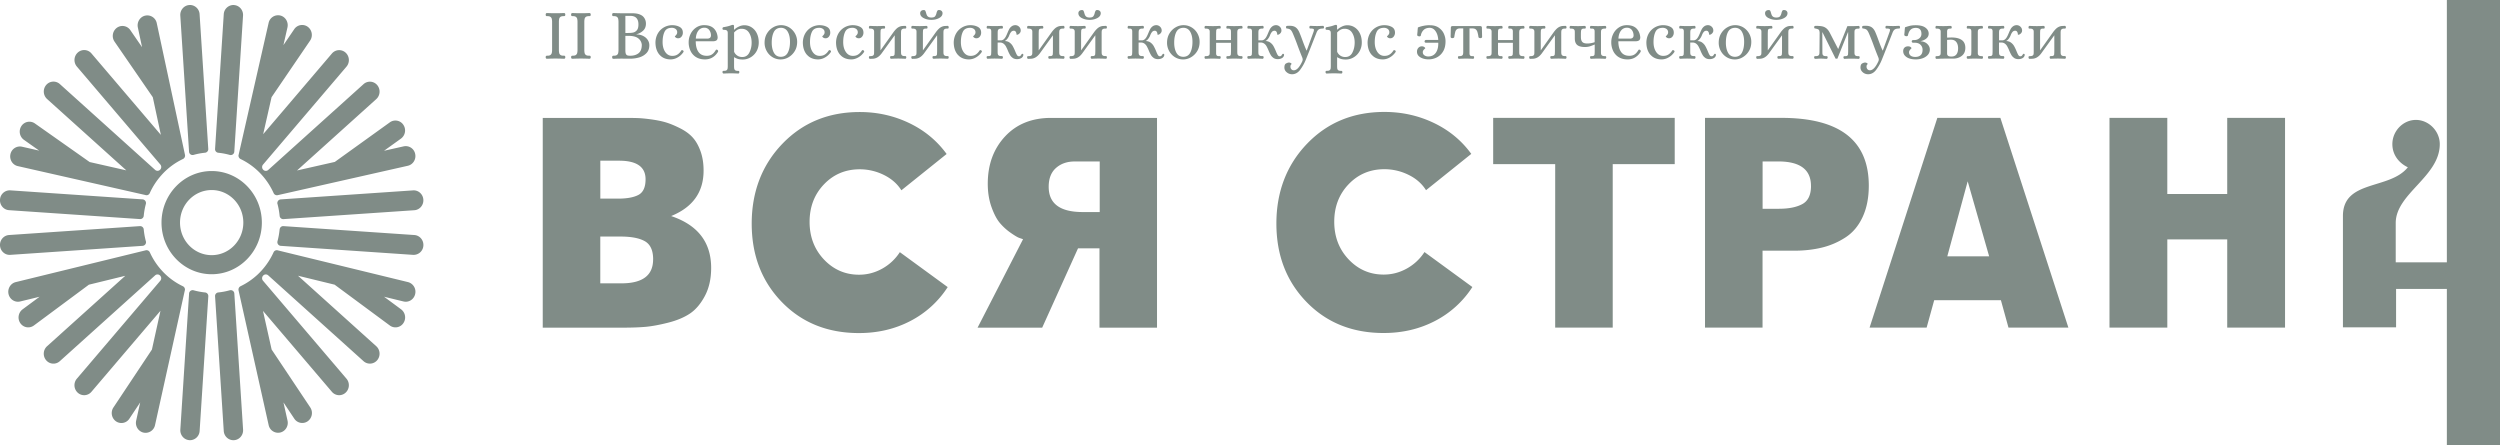 <svg width="292" height="52" fill="none" xmlns="http://www.w3.org/2000/svg"><path d="M63.773 6.811a.222.222 0 01-.037-.128c.005-.082.025-.136.054-.152a.33.33 0 01.153-.025c.157 0 .273-.029.352-.087a.425.425 0 00.148-.214c.021-.083.038-.199.042-.343V2.53a1.637 1.637 0 00-.041-.343.38.38 0 00-.15-.215c-.074-.057-.194-.086-.35-.086h-.05c-.05 0-.087-.009-.112-.03-.025-.02-.041-.07-.046-.148 0-.05.013-.095.038-.132.024-.037.062-.054.111-.054a21.067 21.067 0 001.994 0c.05 0 .087.017.111.054a.226.226 0 01.038.132c-.005.083-.025.136-.054.153a.36.36 0 01-.162.025c-.157 0-.272.029-.351.086a.389.389 0 00-.145.22 1.71 1.71 0 00-.037.338v3.33c.004.141.017.253.037.34a.37.37 0 00.145.218c.074.058.194.087.352.087h.05c.053 0 .094.008.119.029.025.02.041.07.046.148 0 .05-.013.095-.038.128-.024.038-.062.054-.111.054a21.385 21.385 0 00-1.014-.025c-.297 0-.624.009-.98.025-.05 0-.087-.016-.111-.054zm2.969 0a.222.222 0 01-.037-.128c.004-.082.025-.136.054-.152a.33.33 0 01.153-.025c.157 0 .273-.029.351-.087a.425.425 0 00.15-.214c.02-.083.037-.199.04-.343V2.53a1.644 1.644 0 00-.04-.343.38.38 0 00-.15-.215c-.074-.057-.194-.086-.351-.086h-.05c-.05 0-.087-.009-.111-.03-.025-.02-.042-.07-.046-.148a.24.24 0 01.037-.132c.025-.037.062-.054.112-.054a21.06 21.06 0 001.993 0c.05 0 .087.017.112.054a.226.226 0 01.037.132c-.004.083-.024.136-.053.153a.36.36 0 01-.162.025c-.157 0-.273.029-.351.086a.389.389 0 00-.145.22 1.74 1.74 0 00-.037.338v3.33c.004.141.016.253.037.34a.37.37 0 00.145.218c.074.058.194.087.351.087h.05c.054 0 .095.008.12.029.025.02.041.07.045.148a.21.21 0 01-.037.128c-.025.038-.062.054-.112.054a21.386 21.386 0 00-1.013-.025c-.298 0-.624.009-.98.025-.05 0-.087-.016-.112-.054zm4.795 0a.222.222 0 01-.037-.128c.004-.082.02-.136.05-.152a.34.34 0 01.157-.025c.157 0 .273-.029.351-.087a.389.389 0 00.145-.219 1.71 1.71 0 00.037-.338V2.53a1.71 1.71 0 00-.037-.339.37.37 0 00-.145-.219c-.074-.057-.194-.086-.351-.086h-.05c-.054 0-.09-.009-.116-.03-.02-.02-.037-.07-.041-.148 0-.05.012-.095.037-.132.025-.037.062-.054.112-.054.356.017.674.025.963.025h1.15c.298 0 .542.02.728.066.186.046.352.116.496.21.141.096.253.228.335.393.083.165.124.347.124.54 0 .347-.111.624-.33.826a1.74 1.74 0 01-.774.417v.025c.282 0 .542.058.774.173.231.116.41.269.537.463.129.194.19.4.19.623 0 .38-.111.69-.339.925-.227.235-.508.4-.847.5-.34.098-.691.148-1.06.148l-.98-.008c-.293 0-.616.008-.971.024-.05 0-.087-.016-.112-.053l.004-.009zm1.849-2.96c.22 0 .405-.016.567-.049a.784.784 0 00.43-.268c.128-.145.186-.372.186-.681 0-.665-.319-1-.956-1h-.57v1.999h.343zm1.212 2.354c.244-.199.364-.525.364-.979a1.05 1.05 0 00-.414-.747c-.248-.194-.637-.293-1.17-.293h-.335v1.668c0 .19.016.33.053.425a.32.32 0 00.17.186c.078.029.198.045.364.045.401-.004.724-.107.968-.305zm2.434.194c-.314-.364-.475-.85-.475-1.462.012-.38.103-.718.273-1.02a1.92 1.92 0 01.69-.705c.29-.17.608-.26.956-.273.347 0 .649.067.901.203s.38.359.38.673a.72.72 0 01-.152.458.482.482 0 01-.406.198.439.439 0 01-.264-.083c-.075-.057-.112-.103-.112-.144 0-.004.025-.029.075-.074.05-.046.095-.1.136-.166a.412.412 0 00.062-.222.468.468 0 00-.182-.397.727.727 0 00-.447-.136c-.417 0-.703.157-.852.475-.148.318-.223.71-.223 1.189 0 .478.104.854.31 1.16.207.305.48.454.823.454.236 0 .434-.05.6-.157.165-.103.318-.26.455-.475.016-.029.041-.041.083-.041.029 0 .058.008.09.025.03.012.05.028.067.057a.17.17 0 01.025.083.131.131 0 01-.025.066 1.97 1.97 0 01-.67.623 1.624 1.624 0 01-.807.231c-.554 0-.992-.181-1.307-.544l-.004.004zm4.272.276a1.714 1.714 0 01-.65-.73 2.322 2.322 0 01-.218-1.024c0-.33.074-.648.223-.954.149-.305.364-.553.64-.743a1.65 1.65 0 01.956-.285c.484 0 .856.128 1.117.38.26.256.41.599.45 1.028 0 .186-.049.31-.148.376-.1.066-.24.099-.426.099h-1.985c0 .52.103.933.314 1.238.21.306.534.458.976.458.236 0 .434-.05.596-.156.165-.104.318-.277.463-.525.029-.029.054-.041.083-.041.037 0 .07.012.099.033a.167.167 0 01.082.153c0 .033-.004.058-.016.074-.17.28-.38.495-.641.652-.256.153-.55.231-.877.231-.41 0-.757-.09-1.042-.268l.004.004zm1.294-2.163c.278 0 .427-.115.443-.35a1.06 1.06 0 00-.203-.657.691.691 0 00-.579-.268.84.84 0 00-.686.338c-.178.227-.281.537-.302.937h1.332-.004zm1.826 4.025a.193.193 0 01-.037-.116c.004-.074.02-.115.045-.128a.352.352 0 01.145-.02c.136 0 .236-.025.294-.074a.313.313 0 00.111-.186 1.9 1.9 0 00.02-.31V4.058c0-.144 0-.252-.011-.318a.275.275 0 00-.104-.177c-.062-.054-.161-.074-.302-.074a.288.288 0 01-.149-.03c-.033-.02-.05-.065-.05-.14 0-.033.013-.066.034-.095a.132.132 0 01.1-.053c.355-.058.644-.128.872-.22a1.45 1.45 0 01.186-.049h.025c.087 0 .132.054.132.161v.405h.025c.157-.153.343-.277.554-.372a1.49 1.49 0 01.604-.148c.326 0 .62.082.877.252.256.169.463.404.608.71.144.305.219.652.219 1.036s-.087.739-.26 1.044a1.88 1.88 0 01-.696.71c-.29.17-.591.252-.914.252-.223 0-.41-.025-.562-.07a1.925 1.925 0 01-.418-.19h-.033v1.015c0 .137.008.24.02.31a.3.3 0 00.112.186c.058.05.158.074.294.074h.05c.041 0 .074.008.099.025.02.016.037.058.041.124a.21.21 0 01-.033.115c-.02.033-.053.05-.099.05-.314-.017-.6-.025-.856-.025-.257 0-.53.008-.848.025a.116.116 0 01-.095-.05v-.004zm3.102-2.398a2.54 2.54 0 00.264-1.177c0-.437-.099-.813-.293-1.127-.195-.313-.488-.474-.873-.474a.975.975 0 00-.484.111 1.702 1.702 0 00-.397.322v2.25a.966.966 0 00.348.433c.165.12.364.182.6.182.38 0 .661-.174.835-.52zm2.691.532a1.888 1.888 0 01-.674-.722 1.967 1.967 0 01-.24-.954c0-.42.095-.784.285-1.094.19-.31.434-.549.728-.714a1.824 1.824 0 011.878.025 1.984 1.984 0 01.914 1.676c0 .42-.096.784-.29 1.094a2.05 2.05 0 01-.732.714 1.814 1.814 0 01-1.87-.025zm1.799-.524c.17-.326.256-.743.256-1.26 0-.482-.087-.874-.265-1.18a.871.871 0 00-.802-.458c-.355 0-.65.161-.815.479-.165.318-.252.735-.252 1.25 0 .484.087.876.26 1.19.174.31.443.466.807.466.364 0 .641-.161.81-.487zm2.233.252c-.314-.364-.476-.85-.476-1.462.013-.38.104-.718.273-1.02a1.92 1.92 0 01.691-.705c.29-.17.608-.26.955-.273.348 0 .65.067.902.203s.38.359.38.673a.72.72 0 01-.153.458.482.482 0 01-.405.198.439.439 0 01-.264-.083c-.075-.057-.112-.103-.112-.144 0-.004.025-.029.074-.074a.82.82 0 00.137-.166.411.411 0 00.062-.222.468.468 0 00-.182-.397.727.727 0 00-.447-.136c-.418 0-.703.157-.852.475-.149.318-.223.71-.223 1.189 0 .478.103.854.31 1.16.207.305.48.454.823.454.236 0 .434-.05.6-.157.165-.103.318-.26.455-.475.016-.029.041-.041.082-.041.03 0 .058.008.091.025.03.012.05.028.067.057a.17.17 0 01.024.083.131.131 0 01-.025.066 1.97 1.97 0 01-.67.623 1.623 1.623 0 01-.806.231c-.554 0-.993-.181-1.307-.544l-.004.004zm3.877 0c-.314-.364-.476-.85-.476-1.462.013-.38.104-.718.273-1.02.17-.296.401-.532.691-.705.29-.17.608-.26.955-.273.348 0 .65.067.902.203s.38.359.38.673a.717.717 0 01-.153.458.48.48 0 01-.405.198.442.442 0 01-.265-.083c-.074-.057-.111-.103-.111-.144a.5.5 0 01.074-.074.82.82 0 00.137-.166.414.414 0 00.062-.222.468.468 0 00-.182-.397.728.728 0 00-.447-.136c-.418 0-.703.157-.852.475-.149.318-.223.71-.223 1.189 0 .478.103.854.31 1.16.207.305.48.454.823.454.236 0 .434-.05.6-.157.165-.103.318-.26.455-.475.016-.029.041-.041.082-.041.029 0 .058.008.091.025.029.012.05.028.066.057a.166.166 0 01.025.083.128.128 0 01-.025.066c-.177.264-.401.47-.669.623-.27.153-.538.231-.807.231-.554 0-.992-.181-1.307-.544l-.004.004zm3.395.421a.228.228 0 01-.033-.116c.004-.075.021-.116.046-.128a.352.352 0 01.145-.021c.14 0 .244-.025.301-.074a.258.258 0 00.104-.174c.008-.066.012-.173.012-.322V3.698c0-.12-.033-.21-.103-.268-.066-.058-.174-.087-.314-.087h-.05c-.05 0-.083-.008-.103-.024-.021-.017-.034-.058-.038-.128 0-.046.013-.083.033-.116.021-.033.054-.05.1-.05.31.017.591.025.847.025.211 0 .472-.008.782-.024.041 0 .075.016.099.05a.219.219 0 01.033.115c-.004.074-.02.115-.045.132a.334.334 0 01-.137.02c-.124-.004-.21.013-.26.054a.224.224 0 00-.083.149 7.276 7.276 0 00-.016.367v1.973l1.551-2.175c.194-.252.368-.421.517-.512a1.11 1.11 0 01.454-.161l.36-.017c.046 0 .075.017.1.05.02.033.033.074.033.116-.005.074-.021.115-.046.132-.025.016-.07.02-.145.02-.14 0-.244.025-.302.075a.278.278 0 00-.107.177c-.012.07-.017.174-.017.318v2.072c0 .145.005.252.017.318a.288.288 0 00.107.178c.058.05.162.074.302.074h.05c.041 0 .074.008.099.025.021.016.037.057.042.123a.217.217 0 01-.033.116c-.021.033-.054.05-.1.05a16.374 16.374 0 00-.848-.025c-.219 0-.479.008-.789.025a.107.107 0 01-.091-.05.22.22 0 01-.034-.116c.005-.074.021-.115.046-.127a.331.331 0 01.136-.021c.125.004.211-.012.261-.054a.228.228 0 00.083-.148 7.32 7.32 0 00.016-.368V4.12l-1.559 2.154c-.149.19-.302.33-.463.425a1.136 1.136 0 01-.459.157 5.76 5.76 0 01-.401.017.114.114 0 01-.1-.05V6.82zm4.953-.001a.228.228 0 01-.033-.116c.005-.074.021-.115.046-.128a.352.352 0 01.145-.02c.14 0 .244-.025.302-.075a.257.257 0 00.103-.173c.008-.066.012-.173.012-.322V3.698c0-.12-.033-.21-.103-.268-.066-.058-.174-.087-.314-.087h-.05c-.05 0-.083-.008-.103-.025-.021-.016-.033-.057-.038-.128 0-.045.013-.082.033-.115.021-.033.054-.05.1-.05.31.017.591.025.848.025.21 0 .471-.008.781-.025.042 0 .075.017.099.05a.22.22 0 01.034.115c-.005.075-.021.116-.046.133a.331.331 0 01-.136.02c-.124-.004-.211.013-.261.054a.228.228 0 00-.083.148 7.276 7.276 0 00-.016.368v1.973l1.551-2.175c.194-.252.368-.421.517-.512a1.1 1.1 0 01.455-.161l.359-.017c.046 0 .075.017.1.05.02.033.033.074.033.115-.004.075-.021.116-.046.132-.025.017-.07.021-.144.021-.141 0-.245.025-.302.074a.28.28 0 00-.108.178c-.012.07-.016.173-.016.318V5.98c0 .144.004.252.016.318a.29.29 0 00.108.177c.057.05.161.075.302.075h.049a.18.18 0 01.099.024c.021.017.038.058.042.124a.217.217 0 01-.033.116c-.021.033-.054.05-.1.05a16.369 16.369 0 00-.847-.025c-.22 0-.48.008-.79.024a.107.107 0 01-.091-.05.219.219 0 01-.033-.115c.004-.074.02-.115.045-.128a.334.334 0 01.137-.02c.124.004.21-.013.26-.054a.224.224 0 00.083-.149c.004-.057.012-.177.016-.367V4.119l-1.559 2.155c-.149.19-.302.33-.463.425a1.136 1.136 0 01-.459.157 5.76 5.76 0 01-.401.017.114.114 0 01-.1-.05V6.82zm1.398-4.71c-.264-.145-.397-.33-.397-.566 0-.107.038-.194.112-.264.074-.07.178-.103.314-.103.083 0 .141.025.17.078a.963.963 0 01.091.248c.033.116.066.21.099.28a.459.459 0 00.174.187c.083.053.202.078.356.078.206 0 .347-.045.425-.14a.925.925 0 00.17-.393 1.04 1.04 0 01.103-.26c.038-.057.096-.082.174-.082.132 0 .236.033.31.103.075.07.116.157.116.264 0 .236-.132.425-.393.566-.26.144-.562.214-.905.214-.344 0-.654-.07-.919-.214v.004zm4 4.29c-.314-.364-.476-.85-.476-1.462.013-.38.104-.718.273-1.02a1.927 1.927 0 011.646-.978c.348 0 .65.067.902.203s.381.359.381.673c0 .173-.05.326-.153.458a.483.483 0 01-.406.198.437.437 0 01-.264-.083c-.075-.057-.112-.103-.112-.144a.52.52 0 01.074-.074.82.82 0 00.137-.166.414.414 0 00.062-.222.468.468 0 00-.182-.397.728.728 0 00-.447-.136c-.418 0-.703.157-.852.475-.149.318-.223.71-.223 1.189 0 .478.103.854.31 1.16.207.305.48.454.823.454.236 0 .434-.05.6-.157.165-.103.318-.26.455-.475.016-.029.041-.041.082-.041.029 0 .058.008.091.025.029.012.05.028.067.057a.175.175 0 01.024.083.134.134 0 01-.024.066 1.98 1.98 0 01-.67.623 1.625 1.625 0 01-.807.231c-.554 0-.992-.181-1.307-.544l-.004.004zm6.431.375a1.062 1.062 0 01-.327-.338 3.918 3.918 0 01-.26-.54 5.417 5.417 0 00-.24-.5 1.035 1.035 0 00-.273-.306.714.714 0 00-.426-.124h-.253v1.016c0 .144.005.252.017.318a.29.29 0 00.108.177c.057.05.161.074.301.074h.05c.041 0 .075.009.099.025.021.017.038.058.042.124a.217.217 0 01-.033.116c-.021.033-.054.05-.1.05a16.418 16.418 0 00-.856-.026c-.219 0-.479.009-.79.025-.037 0-.066-.016-.091-.05a.228.228 0 01-.033-.115c.004-.074.021-.116.046-.128a.331.331 0 01.136-.02c.124.004.211-.013.261-.054a.233.233 0 00.083-.149c.004-.058.012-.177.016-.367V3.666c0-.128-.033-.215-.087-.264-.054-.05-.145-.07-.269-.062h-.049c-.046 0-.075-.008-.095-.025-.021-.016-.033-.058-.038-.128 0-.045.013-.082.034-.115a.097.097 0 01.09-.05c.311.017.575.025.79.025.249 0 .538-.008.857-.025.045 0 .074.017.099.05.02.033.033.074.033.115-.004.074-.021.116-.046.132-.024.017-.07.02-.144.02-.141 0-.244.026-.302.075a.283.283 0 00-.108.178c-.012.07-.016.173-.016.318v.804h.376c.236 0 .434-.16.596-.487.037-.074.07-.14.095-.202.024-.062.049-.115.07-.16a4.68 4.68 0 01.211-.463.942.942 0 01.265-.31.717.717 0 01.413-.153.63.63 0 01.484.19.59.59 0 01.182.434.43.43 0 01-.079.26.583.583 0 01-.177.173.36.36 0 01-.174.062c-.017 0-.033 0-.046-.008-.012-.004-.02-.02-.02-.041a.532.532 0 00-.083-.298.247.247 0 00-.219-.12.392.392 0 00-.331.153c-.079.1-.141.207-.182.314-.046.107-.074.186-.099.231-.137.252-.282.413-.435.487v.017c.224.012.41.074.559.19.149.115.269.247.355.404.087.157.178.347.278.582.082.207.153.36.215.459.062.099.14.148.231.148.071 0 .124-.016.162-.05a.685.685 0 00.119-.148c.042-.066.075-.095.104-.095h.008c.041 0 .075.017.099.05a.14.14 0 01.017.115.477.477 0 01-.252.343.9.9 0 01-.443.115.92.92 0 01-.521-.123l-.004-.009zM120 6.82a.219.219 0 01-.033-.116c.004-.075.02-.116.045-.128a.356.356 0 01.145-.021c.141 0 .244-.025.302-.074a.257.257 0 00.103-.174c.009-.066.013-.173.013-.322V3.698c0-.12-.033-.21-.104-.268-.066-.058-.173-.087-.314-.087h-.05c-.049 0-.082-.008-.103-.024-.021-.017-.033-.058-.037-.128 0-.046.012-.083.033-.116s.054-.05.099-.05c.31.017.592.025.848.025.211 0 .471-.008.782-.024.041 0 .074.016.099.05a.219.219 0 01.033.115c-.004.074-.021.115-.046.132a.328.328 0 01-.136.02c-.124-.004-.211.013-.261.054a.227.227 0 00-.082.149c-.004.058-.013.177-.017.367v1.973l1.551-2.175c.194-.252.368-.421.517-.512a1.1 1.1 0 01.455-.161l.36-.017c.045 0 .074.017.099.05a.219.219 0 01.033.116c-.004.074-.021.115-.045.132-.025.016-.071.02-.145.02-.141 0-.244.025-.302.075a.283.283 0 00-.108.177 2.09 2.09 0 00-.016.318v2.072c0 .145.004.252.016.318a.294.294 0 00.108.178c.058.05.161.074.302.074h.05c.041 0 .074.008.099.025.02.016.037.057.041.123a.208.208 0 01-.033.116c-.021.033-.054.05-.099.05a15.92 15.92 0 00-.848-.025c-.219 0-.48.008-.79.025-.037 0-.066-.017-.091-.05a.219.219 0 01-.033-.116c.004-.074.021-.115.045-.127a.337.337 0 01.137-.021c.124.004.211-.012.26-.054a.224.224 0 00.083-.148c.004-.058.013-.178.017-.368V4.12l-1.559 2.154c-.149.19-.302.33-.464.425a1.136 1.136 0 01-.459.157 5.737 5.737 0 01-.401.017.113.113 0 01-.099-.05V6.82zm4.953-.001a.219.219 0 01-.033-.116c.004-.074.021-.115.045-.128a.356.356 0 01.145-.02c.141 0 .244-.025.302-.075a.257.257 0 00.103-.173c.009-.066.013-.173.013-.322V3.698c0-.12-.033-.21-.104-.268-.066-.058-.173-.087-.314-.087h-.049c-.05 0-.083-.008-.104-.025-.021-.016-.033-.057-.037-.128 0-.045.012-.082.033-.115s.054-.05.099-.05c.31.017.592.025.848.025.211 0 .472-.008.782-.025.041 0 .074.017.099.05a.219.219 0 01.033.115c-.004.075-.021.116-.045.133a.337.337 0 01-.137.02c-.124-.004-.211.013-.26.054a.224.224 0 00-.083.148c-.004.058-.013.178-.017.368v1.973l1.551-2.175c.195-.252.368-.421.517-.512a1.1 1.1 0 01.455-.161l.36-.017c.045 0 .074.017.099.05a.219.219 0 01.033.115c-.004.075-.02.116-.045.132-.025.017-.071.021-.145.021-.141 0-.244.025-.302.074a.278.278 0 00-.107.178c-.013.07-.017.173-.017.318V5.98c0 .144.004.252.017.318a.288.288 0 00.107.177c.058.05.161.075.302.075h.05c.041 0 .074.008.099.024.021.017.037.058.041.124a.208.208 0 01-.033.116c-.02.033-.054.05-.099.05-.314-.017-.6-.025-.848-.025-.219 0-.48.008-.79.024-.037 0-.066-.016-.091-.05a.228.228 0 01-.033-.115c.004-.074.021-.115.046-.128a.328.328 0 01.136-.02c.124.004.211-.013.261-.054a.227.227 0 00.082-.149c.004-.057.013-.177.017-.367V4.119l-1.559 2.155c-.149.19-.302.33-.463.425a1.145 1.145 0 01-.46.157 5.737 5.737 0 01-.401.017.113.113 0 01-.099-.05V6.82zm1.398-4.71c-.265-.145-.397-.33-.397-.566 0-.107.037-.194.112-.264.074-.07.177-.103.314-.103.083 0 .14.025.169.078a.963.963 0 01.091.248c.033.116.067.21.1.28a.463.463 0 00.173.187c.083.053.203.078.356.078.207 0 .347-.045.426-.14a.95.95 0 00.17-.393 1.04 1.04 0 01.103-.26c.037-.057.095-.082.174-.082.132 0 .235.033.31.103a.35.35 0 01.116.264c0 .236-.133.425-.393.566a1.84 1.84 0 01-.906.214c-.343 0-.653-.07-.918-.214v.004zm8.417 4.665a1.062 1.062 0 01-.327-.338 3.908 3.908 0 01-.261-.54 5.454 5.454 0 00-.239-.5 1.035 1.035 0 00-.273-.306.714.714 0 00-.426-.124h-.253v1.016c0 .144.004.252.017.318a.288.288 0 00.107.177c.058.05.162.074.302.074h.05c.041 0 .074.009.099.025.021.017.037.058.042.124a.209.209 0 01-.034.116c-.02.033-.053.05-.099.05a16.418 16.418 0 00-.856-.026c-.219 0-.48.009-.79.025-.037 0-.066-.016-.091-.05a.228.228 0 01-.033-.115c.004-.074.021-.116.046-.128a.328.328 0 01.136-.02c.124.004.211-.013.261-.054a.227.227 0 00.082-.149c.004-.058.013-.177.017-.367V3.666c0-.128-.033-.215-.087-.264-.054-.05-.145-.07-.269-.062h-.049c-.046 0-.075-.008-.096-.025-.02-.016-.033-.058-.037-.128 0-.045.013-.082.033-.115a.1.1 0 01.091-.05c.311.017.575.025.79.025.248 0 .538-.008.856-.025.046 0 .075.017.1.05.02.033.033.074.033.115-.004.074-.021.116-.046.132-.025.017-.07.02-.145.02-.14 0-.244.026-.301.075a.28.28 0 00-.108.178c-.012.07-.017.173-.017.318v.804h.377c.236 0 .434-.16.595-.487a2.24 2.24 0 00.095-.202c.025-.062.05-.115.071-.16a4.68 4.68 0 01.211-.463.95.95 0 01.264-.31.722.722 0 01.414-.153.63.63 0 01.484.19.59.59 0 01.182.434.43.43 0 01-.079.26.575.575 0 01-.178.173.354.354 0 01-.173.062c-.017 0-.033 0-.046-.008-.012-.004-.02-.02-.02-.041a.532.532 0 00-.083-.298.247.247 0 00-.219-.12.391.391 0 00-.331.153c-.079.1-.141.207-.182.314-.046.107-.075.186-.099.231-.137.252-.282.413-.435.487v.017c.224.012.41.074.559.19.149.115.268.247.355.404.087.157.178.347.277.582.083.207.153.36.215.459.062.099.141.148.232.148.07 0 .124-.016.161-.05a.656.656 0 00.12-.148c.042-.066.075-.095.104-.095h.008c.041 0 .074.017.099.05a.14.14 0 01.017.115.476.476 0 01-.253.343.894.894 0 01-.442.115.92.92 0 01-.521-.123l-.004-.009zm2.457-.103a1.892 1.892 0 01-.675-.722 1.97 1.97 0 01-.239-.954c0-.42.095-.784.285-1.094.19-.31.434-.549.728-.714a1.822 1.822 0 011.877.025c.29.182.513.42.675.722.161.302.239.615.239.954 0 .42-.095.784-.289 1.094a2.04 2.04 0 01-.732.714 1.812 1.812 0 01-1.869-.025zm1.799-.524c.169-.326.256-.743.256-1.26 0-.482-.087-.874-.265-1.18a.87.87 0 00-.802-.458c-.356 0-.649.161-.815.479-.165.318-.252.735-.252 1.25 0 .484.087.876.261 1.19.173.31.442.466.806.466.364 0 .641-.161.811-.487zm1.699.672a.22.22 0 01-.034-.116c.005-.074.021-.115.046-.128a.352.352 0 01.145-.02c.14 0 .244-.025.302-.074a.257.257 0 00.103-.174c.008-.066.012-.173.012-.322V3.698c0-.12-.033-.21-.103-.268-.066-.058-.174-.087-.314-.087h-.05c-.05 0-.083-.008-.103-.025-.021-.016-.033-.057-.038-.127 0-.046.013-.083.034-.116.02-.033.053-.05.099-.05.31.017.591.025.848.025.211 0 .471-.008.781-.025a.12.12 0 01.1.05c.02.033.033.074.033.116-.005.074-.021.115-.046.132a.331.331 0 01-.136.02c-.124-.004-.211.013-.261.054a.228.228 0 00-.083.149 7.277 7.277 0 00-.016.367v.764h1.737v-.764c0-.033 0-.116-.004-.244 0-.128-.033-.214-.087-.264-.054-.05-.145-.07-.269-.062h-.05c-.045 0-.074-.008-.095-.025-.02-.016-.033-.057-.037-.127 0-.046.012-.083.033-.116a.1.1 0 01.091-.05c.31.017.575.025.79.025.244 0 .529-.008.848-.025.041 0 .074.017.099.05a.219.219 0 01.033.116c-.004.074-.02.115-.045.132-.025.016-.071.02-.145.02-.141 0-.244.025-.302.075a.278.278 0 00-.107.177 1.905 1.905 0 00-.017.318v2.072c0 .145.004.252.017.318a.288.288 0 00.107.178c.058.049.161.074.302.074h.05c.045 0 .074.008.099.025.025.016.037.057.041.123a.208.208 0 01-.033.116c-.021.033-.054.05-.099.05-.314-.017-.6-.025-.848-.025-.219 0-.48.008-.79.025-.037 0-.066-.017-.091-.05a.219.219 0 01-.033-.116c.004-.074.021-.115.046-.128a.328.328 0 01.136-.02c.124.004.211-.013.261-.054a.227.227 0 00.082-.148c.004-.058.013-.178.017-.368v-.982h-1.737v1.226c0 .128.033.218.087.264.053.05.144.07.269.062h.041c.041 0 .074.008.099.025.021.016.037.057.041.123a.208.208 0 01-.033.116c-.02.033-.053.05-.099.05-.31-.017-.571-.025-.782-.025-.256 0-.537.008-.847.025a.114.114 0 01-.1-.05h.005zm8.031-.045a1.073 1.073 0 01-.327-.338 4.037 4.037 0 01-.26-.54 5.417 5.417 0 00-.24-.5.958.958 0 00-.273-.306.711.711 0 00-.426-.124h-.252v1.016c0 .144.004.252.016.318a.294.294 0 00.108.177c.058.05.161.074.302.074h.049c.042 0 .075.009.1.025.024.017.037.058.041.124a.217.217 0 01-.033.116c-.021.033-.054.05-.099.05-.315-.017-.6-.026-.857-.026-.219 0-.479.009-.789.025a.107.107 0 01-.091-.05.22.22 0 01-.034-.115c.005-.074.021-.116.046-.128a.331.331 0 01.136-.02c.124.004.211-.013.261-.054a.228.228 0 00.083-.149c.004-.058.012-.177.016-.367V3.666c0-.128-.033-.215-.087-.264-.053-.05-.144-.07-.268-.062h-.05c-.046 0-.075-.008-.095-.025-.021-.016-.033-.058-.037-.128 0-.045.012-.082.033-.115a.098.098 0 01.091-.05c.31.017.575.025.79.025.248 0 .537-.008.856-.025.045 0 .074.017.099.05a.219.219 0 01.033.115c-.004.074-.021.116-.045.132a.356.356 0 01-.145.02c-.141 0-.24.026-.302.075a.283.283 0 00-.108.178c-.012.07-.016.173-.016.318v.804h.376c.236 0 .434-.16.596-.487.037-.074.07-.14.095-.202.025-.062.049-.115.07-.16a4.85 4.85 0 01.211-.463 1.04 1.04 0 01.265-.31.717.717 0 01.413-.153.63.63 0 01.484.19.59.59 0 01.182.434.434.434 0 01-.078.26.597.597 0 01-.178.173.353.353 0 01-.174.062c-.016 0-.033 0-.045-.008-.013-.004-.021-.02-.021-.041a.532.532 0 00-.083-.298.247.247 0 00-.219-.12.392.392 0 00-.331.153c-.078.1-.14.207-.182.314a2.105 2.105 0 01-.099.231c-.137.252-.281.413-.434.487v.017a.974.974 0 01.558.19c.149.115.269.247.356.404.086.153.177.347.277.582.082.207.153.36.215.459.062.099.14.148.231.148.071 0 .124-.016.162-.05a.716.716 0 00.12-.148c.041-.066.074-.095.103-.095h.008a.12.12 0 01.1.05c.02.033.028.074.016.115a.477.477 0 01-.252.343.9.9 0 01-.443.115.922.922 0 01-.521-.123l-.004-.009zm1.535 1.667a.699.699 0 01-.273-.549c0-.252.066-.413.202-.483.137-.07.24-.103.319-.103a.42.42 0 01.227.058c.058.037.091.074.091.107 0 .012-.02.037-.066.083-.045.045-.066.123-.066.235 0 .111.033.21.103.293a.356.356 0 00.29.128c.343 0 .678-.36 1.005-1.082a.823.823 0 00.033-.177.669.669 0 00-.042-.21 42.058 42.058 0 01-.545-1.4 25.18 25.18 0 00-.546-1.391c-.091-.219-.178-.367-.261-.45-.083-.083-.203-.132-.36-.157-.016-.004-.045-.012-.091-.016-.045-.005-.07-.021-.082-.042-.013-.02-.017-.062-.017-.115 0-.066.017-.108.054-.124a.387.387 0 01.132-.029c.05 0 .087-.004.103-.004.331-.017.592.033.782.148.19.116.348.314.476.599.12.285.227.557.318.813.219.603.393 1.045.53 1.325h.024l.799-2.2a.767.767 0 00.041-.202.13.13 0 00-.083-.128.816.816 0 00-.269-.033h-.049c-.046 0-.075-.008-.095-.025-.021-.016-.033-.058-.038-.128a.22.22 0 01.029-.111c.021-.038.05-.054.087-.054.31.017.575.025.79.025.087 0 .257-.004.505-.017l.173-.008c.038 0 .067.017.091.054a.229.229 0 01.034.111c-.005.066-.021.107-.042.128-.021.02-.054.025-.099.025-.203 0-.356.033-.463.099-.108.066-.203.198-.277.396l-.604 1.536a124.65 124.65 0 01-.621 1.56 5.292 5.292 0 01-.686 1.234c-.261.343-.575.512-.939.512a.942.942 0 01-.624-.23zm4.57.096a.198.198 0 01-.037-.116c.004-.074.021-.115.046-.128a.352.352 0 01.145-.02c.136 0 .235-.025.293-.074a.315.315 0 00.112-.186c.012-.075.02-.178.02-.31V4.058c0-.144 0-.252-.012-.318a.274.274 0 00-.103-.177c-.062-.05-.162-.074-.302-.074a.289.289 0 01-.149-.03c-.033-.02-.05-.065-.05-.14a.17.17 0 01.033-.095.133.133 0 01.1-.053c.355-.058.645-.128.872-.22.091-.028.157-.045.186-.049h.025c.087 0 .133.054.133.161v.405h.024c.157-.153.344-.277.555-.372a1.42 1.42 0 01.603-.148c.327 0 .621.082.877.252.257.169.463.404.608.71.145.305.219.652.219 1.036a2.1 2.1 0 01-.26 1.044c-.174.306-.406.54-.695.71a1.77 1.77 0 01-.914.252c-.223 0-.41-.025-.563-.07a1.915 1.915 0 01-.417-.19h-.033v1.015c0 .137.008.24.02.31a.3.3 0 00.112.186c.058.05.157.074.294.074h.049a.17.17 0 01.1.025c.02.016.033.058.041.124a.217.217 0 01-.033.115c-.021.033-.054.05-.099.05-.315-.017-.6-.025-.857-.025-.256 0-.529.008-.847.025a.117.117 0 01-.096-.05v-.004zm3.102-2.398c.178-.347.265-.74.265-1.177 0-.437-.099-.813-.294-1.127-.194-.313-.488-.474-.872-.474a.973.973 0 00-.484.111 1.681 1.681 0 00-.397.322v2.25a.995.995 0 00.947.615c.38 0 .662-.174.835-.52zm2.245.26c-.314-.364-.472-.85-.472-1.462.013-.38.104-.718.273-1.02a1.92 1.92 0 01.691-.705c.289-.17.608-.26.955-.273.348 0 .65.067.902.203s.38.359.38.673a.717.717 0 01-.153.458.48.48 0 01-.405.198.442.442 0 01-.265-.083c-.074-.057-.111-.103-.111-.144a.52.52 0 01.074-.074.82.82 0 00.137-.166.414.414 0 00.062-.222.468.468 0 00-.182-.397.736.736 0 00-.447-.136c-.418 0-.703.157-.852.475-.149.318-.223.71-.223 1.189 0 .478.103.854.31 1.16.207.305.484.454.823.454.236 0 .434-.05.6-.157.165-.103.318-.26.455-.475.016-.029.041-.041.082-.041.029 0 .058.008.091.025.029.012.05.028.066.057a.166.166 0 01.025.083.128.128 0 01-.025.066c-.177.264-.401.47-.67.623a1.619 1.619 0 01-.806.231c-.554 0-.993-.181-1.307-.544l-.008.004zm5.707.301c-.273-.158-.409-.376-.409-.665 0-.174.05-.322.157-.442a.534.534 0 01.418-.182.47.47 0 01.277.083c.074.058.116.103.116.144a.444.444 0 01-.079.075.822.822 0 00-.145.165.386.386 0 00-.066.223c0 .152.062.272.186.359.124.09.273.136.447.136.385 0 .682-.144.885-.43.203-.284.302-.676.289-1.176h-1.443a.156.156 0 01-.116-.045.143.143 0 01-.041-.103.17.17 0 01.041-.112.146.146 0 01.108-.062h1.451c-.028-.42-.132-.76-.314-1.024s-.413-.396-.69-.396c-.278 0-.522.083-.695.244a1.13 1.13 0 00-.335.656c-.021.066-.083.1-.178.1l-.075-.01a.339.339 0 01-.128-.061.12.12 0 01-.045-.111l.041-.421c.004-.124.021-.269.041-.438a3.73 3.73 0 01.65-.19c.252-.054.5-.078.74-.07.426 0 .773.095 1.051.289.272.194.475.433.599.718s.186.574.186.863c0 .483-.095.88-.289 1.197a1.796 1.796 0 01-.74.698 2.096 2.096 0 01-.939.222c-.373 0-.691-.078-.964-.235h.008zm4.414.12a.191.191 0 01-.037-.116c.004-.074.02-.115.045-.128a.352.352 0 01.145-.02c.141 0 .24-.025.302-.075a.295.295 0 00.107-.177 1.94 1.94 0 00.017-.318V3.319h-.36c-.169 0-.298.033-.385.104a.582.582 0 00-.186.3 5.589 5.589 0 00-.115.6c-.005.045-.034.078-.083.098a.42.42 0 01-.161.034.202.202 0 01-.124-.042.133.133 0 01-.058-.107l.024-1.065c0-.128.067-.194.195-.194h3.238c.132 0 .194.066.194.194l.025 1.065c0 .045-.02.082-.058.107a.194.194 0 01-.124.042.398.398 0 01-.161-.034.144.144 0 01-.083-.099 3.56 3.56 0 00-.124-.59.622.622 0 00-.202-.31c-.091-.07-.224-.103-.393-.103h-.327V6.23c0 .127.033.218.087.264.054.045.145.07.269.062h.049c.046 0 .075.008.095.024.021.017.033.058.038.124a.217.217 0 01-.033.116.1.1 0 01-.091.05 15.316 15.316 0 00-.795-.025c-.244 0-.529.008-.847.024a.114.114 0 01-.095-.05h.012zm3.317-.001a.228.228 0 01-.033-.116c.004-.074.021-.115.046-.128a.352.352 0 01.145-.02c.14 0 .244-.025.301-.074a.274.274 0 00.104-.174c.008-.066.012-.173.012-.322V3.698c0-.12-.033-.21-.103-.268-.066-.058-.174-.087-.314-.087h-.05c-.05 0-.083-.008-.103-.025-.021-.016-.034-.057-.038-.127 0-.046.013-.083.033-.116.021-.033.054-.05.1-.05.31.017.591.025.847.025.211 0 .472-.008.782-.025.042 0 .075.017.099.05a.219.219 0 01.033.116c-.004.074-.02.115-.045.132-.025.016-.07.02-.136.02-.125-.004-.211.013-.261.054a.228.228 0 00-.083.149 7.277 7.277 0 00-.016.367v.764h1.737V3.669c0-.128-.033-.214-.087-.264-.054-.05-.145-.07-.269-.062h-.05c-.045 0-.074-.008-.095-.025-.02-.016-.033-.057-.037-.127 0-.046.012-.083.033-.116a.1.1 0 01.091-.05c.31.017.575.025.794.025.244 0 .53-.008.848-.025.041 0 .074.017.099.05a.219.219 0 01.033.116c-.004.074-.02.115-.045.132a.352.352 0 01-.145.02c-.14 0-.244.025-.302.075a.295.295 0 00-.107.177 1.905 1.905 0 00-.017.318v2.072c0 .145.004.252.017.318a.288.288 0 00.107.178c.058.049.162.074.302.074h.05c.045 0 .074.008.099.025.025.016.033.057.041.123a.208.208 0 01-.033.116c-.02.033-.053.05-.099.05-.314-.017-.6-.025-.848-.025-.219 0-.484.008-.794.025-.037 0-.066-.017-.091-.05a.219.219 0 01-.033-.116c.004-.074.021-.115.046-.128a.328.328 0 01.136-.02c.124.004.211-.013.261-.054a.227.227 0 00.082-.148c.004-.058.013-.178.017-.368v-.982h-1.737v1.226c0 .128.033.218.087.264.053.05.144.07.269.062h.041c.041 0 .074.008.099.025.025.016.037.057.041.123a.208.208 0 01-.033.116c-.02.033-.053.05-.099.05-.31-.017-.571-.025-.782-.025-.256 0-.537.008-.847.025a.114.114 0 01-.1-.05zm4.997.001a.22.22 0 01-.034-.116c.005-.075.021-.116.046-.128a.352.352 0 01.145-.021c.14 0 .244-.025.302-.074a.277.277 0 00.103-.174c.008-.066.012-.173.012-.322V3.698c0-.12-.033-.21-.103-.268-.066-.058-.174-.087-.314-.087h-.05c-.05 0-.083-.008-.103-.024-.021-.017-.033-.058-.038-.128 0-.046.013-.083.034-.116.02-.033.053-.05.099-.05.31.017.591.025.848.025.211 0 .471-.008.781-.024.042 0 .075.016.1.05.02.032.033.073.033.115-.005.074-.021.115-.046.132-.025.016-.07.02-.136.02-.124-.004-.211.013-.261.054a.228.228 0 00-.083.149 7.276 7.276 0 00-.016.367v1.973l1.551-2.175c.194-.252.368-.421.517-.512.149-.09.302-.144.45-.161l.36-.017c.046 0 .075.017.1.05.02.033.033.074.033.116-.004.074-.021.115-.046.132a.352.352 0 01-.145.02c-.14 0-.244.025-.302.075a.3.3 0 00-.107.177c-.012.07-.017.174-.017.318v2.072c0 .145.005.252.017.318a.288.288 0 00.107.178c.058.05.162.074.302.074h.05c.046 0 .074.008.099.025.021.016.033.057.042.123a.217.217 0 01-.033.116c-.021.033-.054.05-.1.05a16.374 16.374 0 00-.848-.025c-.219 0-.483.008-.794.025-.037 0-.066-.017-.091-.05a.228.228 0 01-.033-.116c.004-.074.021-.115.046-.127a.331.331 0 01.136-.021c.124.004.211-.012.261-.054a.233.233 0 00.083-.148 7.32 7.32 0 00.016-.368V4.12l-1.559 2.154c-.149.19-.302.33-.463.425a1.146 1.146 0 01-.459.157 5.76 5.76 0 01-.401.017.114.114 0 01-.1-.05l.009-.004zm7.113-.001a.192.192 0 01-.038-.116c.005-.074.021-.115.05-.128a.362.362 0 01.137-.02c.124.004.21-.013.26-.054a.224.224 0 00.083-.148 7.32 7.32 0 00.016-.368v-.788c-.264.111-.471.19-.62.23a1.942 1.942 0 01-.521.063c-.414 0-.716-.079-.902-.236-.186-.156-.281-.408-.281-.755v-.586c0-.145 0-.252-.012-.318a.288.288 0 00-.104-.177c-.062-.05-.161-.075-.302-.075h-.049c-.05 0-.083-.008-.104-.025-.02-.016-.033-.057-.037-.127 0-.046.012-.083.033-.116a.1.1 0 01.091-.05c.323.017.604.025.848.025.219 0 .48-.008.79-.025.037 0 .07.017.095.05a.191.191 0 01.037.116c-.004.074-.02.115-.045.132a.337.337 0 01-.137.02c-.124-.004-.215.013-.269.054a.27.27 0 00-.099.17c-.012.07-.02.185-.025.346v.396c0 .273.054.47.166.59.111.12.302.182.575.182.273 0 .57-.05.864-.153V3.669c0-.128-.033-.214-.087-.264-.054-.05-.145-.07-.269-.062h-.049a.17.17 0 01-.1-.025c-.024-.016-.033-.057-.041-.127a.19.19 0 01.037-.116.111.111 0 01.095-.05c.311.017.575.025.79.025.244 0 .53-.008.848-.025.037 0 .071.017.095.05a.192.192 0 01.038.116c-.005.074-.021.115-.05.132a.394.394 0 01-.149.02c-.141 0-.24.025-.302.075a.272.272 0 00-.103.177c-.009.07-.013.173-.013.318v2.072c0 .145 0 .252.013.318a.282.282 0 00.103.178c.062.049.161.074.302.074h.05c.049 0 .082.008.107.025.025.016.037.057.042.123a.184.184 0 01-.038.116.109.109 0 01-.095.05 16.374 16.374 0 00-.848-.025c-.219 0-.479.008-.79.025a.116.116 0 01-.095-.05h.009zm3.312-.144a1.712 1.712 0 01-.65-.73 2.333 2.333 0 01-.219-1.024c0-.33.075-.648.224-.954a1.89 1.89 0 01.641-.743c.277-.19.595-.285.955-.285.484 0 .856.128 1.117.38.26.256.409.599.45 1.028 0 .186-.049.31-.148.376-.1.066-.24.099-.426.099h-1.986c0 .52.104.933.315 1.238.211.306.533.458.976.458.236 0 .434-.05.595-.156.166-.104.319-.277.464-.525.028-.029.053-.041.082-.041.037 0 .071.012.099.033a.167.167 0 01.083.153c0 .033-.004.058-.016.074a1.88 1.88 0 01-.641.652c-.261.157-.55.231-.877.231-.41 0-.757-.09-1.042-.268l.004.004zm1.294-2.163c.277 0 .426-.115.443-.35 0-.257-.066-.475-.203-.657a.69.69 0 00-.579-.268.84.84 0 00-.686.338c-.178.227-.282.537-.302.937h1.331-.004zm2.408 1.887c-.314-.364-.471-.85-.471-1.462.012-.38.103-.718.273-1.02.169-.296.401-.532.691-.705a2 2 0 01.955-.273c.347 0 .649.067.901.203.253.136.381.359.381.673 0 .173-.05.326-.153.458a.482.482 0 01-.405.198.438.438 0 01-.265-.083c-.075-.057-.112-.103-.112-.144 0-.004.025-.029.075-.074a.793.793 0 00.136-.166.406.406 0 00.062-.222.468.468 0 00-.182-.397.735.735 0 00-.446-.136c-.418 0-.703.157-.852.475-.149.318-.224.71-.224 1.189 0 .478.104.854.31 1.16.207.305.484.454.823.454.236 0 .435-.05.6-.157.166-.103.319-.26.455-.475.017-.029.041-.041.083-.041.029 0 .058.008.091.025a.13.13 0 01.066.057.166.166 0 01.025.083.128.128 0 01-.025.066c-.178.264-.401.47-.67.623a1.624 1.624 0 01-.806.231c-.555 0-.993-.181-1.307-.544l-.009.004zm6.43.375a1.062 1.062 0 01-.327-.338 3.908 3.908 0 01-.261-.54 5.167 5.167 0 00-.24-.5.967.967 0 00-.272-.306.714.714 0 00-.426-.124h-.253v1.016c0 .144.004.252.017.318a.288.288 0 00.107.177c.058.05.162.074.302.074h.05c.041 0 .074.009.099.025.025.017.037.058.041.124a.208.208 0 01-.033.116c-.02.033-.053.05-.099.05-.314-.017-.6-.026-.856-.026-.219 0-.484.009-.794.025-.037 0-.066-.016-.091-.05a.219.219 0 01-.033-.115c.004-.074.021-.116.045-.128a.337.337 0 01.137-.02c.124.004.211-.013.26-.054a.224.224 0 00.083-.149c.004-.058.013-.177.017-.367V3.666c0-.128-.033-.215-.087-.264-.054-.05-.145-.07-.269-.062h-.05c-.045 0-.074-.008-.095-.025-.02-.016-.033-.058-.037-.128 0-.045.012-.082.033-.115a.1.1 0 01.091-.05c.31.017.575.025.794.025.248 0 .538-.008.856-.025.046 0 .075.017.1.05.02.033.033.074.033.115-.005.074-.021.116-.046.132a.352.352 0 01-.145.02c-.14 0-.24.026-.302.075a.278.278 0 00-.107.178c-.012.07-.017.173-.017.318v.804h.377c.235 0 .434-.16.595-.487a2.24 2.24 0 00.095-.202c.025-.062.05-.115.071-.16a4.68 4.68 0 01.211-.463c.066-.116.153-.223.264-.31a.72.72 0 01.414-.153.63.63 0 01.484.19.59.59 0 01.182.434.43.43 0 01-.079.26.575.575 0 01-.178.173.354.354 0 01-.173.062c-.017 0-.033 0-.046-.008-.012-.004-.021-.02-.021-.041a.531.531 0 00-.082-.298.247.247 0 00-.219-.12.391.391 0 00-.331.153c-.079.1-.141.207-.182.314a2.272 2.272 0 01-.1.231c-.136.252-.281.413-.434.487v.017c.224.012.41.074.559.19.148.115.268.247.355.404.087.153.178.347.277.582.083.207.153.36.215.459.062.099.141.148.232.148.07 0 .124-.016.161-.05a.685.685 0 00.12-.148c.042-.066.075-.095.104-.095h.008c.041 0 .074.017.099.05a.14.14 0 01.017.115.476.476 0 01-.253.343.894.894 0 01-.442.115.92.92 0 01-.521-.123l-.004-.009zm2.462-.103a1.89 1.89 0 01-.674-.722 1.97 1.97 0 01-.24-.954c0-.42.095-.784.285-1.094.191-.31.435-.549.728-.714a1.824 1.824 0 011.878.025 1.982 1.982 0 01.914 1.676c0 .42-.095.784-.29 1.094a2.04 2.04 0 01-.732.714 1.78 1.78 0 01-.88.248c-.369 0-.699-.091-.989-.273zm1.799-.524c.174-.326.257-.743.257-1.26 0-.482-.087-.874-.265-1.18a.872.872 0 00-.802-.458c-.356 0-.65.161-.815.479-.17.318-.252.735-.252 1.25 0 .484.086.876.26 1.19.174.31.443.466.807.466.363 0 .641-.161.81-.487zm1.699.672a.219.219 0 01-.033-.116c.004-.074.021-.115.045-.128a.356.356 0 01.145-.02c.141 0 .24-.025.302-.075a.262.262 0 00.104-.173c.008-.066.012-.173.012-.322V3.698c0-.12-.033-.21-.103-.268-.071-.058-.174-.087-.315-.087h-.049c-.05 0-.083-.008-.104-.025-.02-.016-.033-.057-.037-.128 0-.045.012-.082.033-.115s.054-.05.099-.05c.311.017.592.025.848.025.211 0 .472-.008.782-.025.045 0 .074.017.099.05a.219.219 0 01.033.115c-.004.075-.021.116-.045.133a.337.337 0 01-.137.02c-.124-.004-.211.013-.26.054a.224.224 0 00-.083.148 8.19 8.19 0 00-.017.368v1.973l1.551-2.175c.195-.252.368-.421.517-.512a1.1 1.1 0 01.455-.161l.36-.017c.045 0 .074.017.099.05a.219.219 0 01.033.115c-.004.075-.02.116-.045.132a.352.352 0 01-.145.021c-.141 0-.24.025-.302.074a.278.278 0 00-.107.178c-.013.07-.017.173-.017.318V5.98c0 .144.004.252.017.318a.288.288 0 00.107.177c.058.05.161.075.302.075h.05c.041 0 .074.008.099.024.025.017.037.058.041.124a.208.208 0 01-.033.116c-.02.033-.054.05-.099.05-.314-.017-.6-.025-.848-.025-.219 0-.48.008-.79.024a.104.104 0 01-.091-.05.228.228 0 01-.033-.115c.004-.074.021-.115.046-.128a.328.328 0 01.136-.02c.124.004.211-.013.261-.054a.227.227 0 00.082-.149 5.89 5.89 0 00.017-.367V4.119l-1.559 2.155c-.149.19-.302.33-.463.425a1.146 1.146 0 01-.459.157 5.784 5.784 0 01-.402.017.113.113 0 01-.099-.05V6.82zm1.398-4.71c-.265-.145-.397-.33-.397-.566 0-.107.037-.194.112-.264.074-.07.177-.103.314-.103.083 0 .141.025.174.078a.963.963 0 01.091.248c.033.116.066.21.099.28a.459.459 0 00.174.187c.082.053.202.078.355.078.207 0 .348-.045.426-.14a.95.95 0 00.174-.393 1.04 1.04 0 01.103-.26c.038-.057.095-.082.174-.082.132 0 .236.033.31.103.075.07.116.157.116.264 0 .236-.132.425-.393.566-.26.144-.562.214-.906.214-.343 0-.653-.07-.918-.214l-.008.004zm5.372 4.711a.191.191 0 01-.037-.116c.004-.075.02-.116.049-.128a.394.394 0 01.149-.021c.141 0 .244-.025.302-.074a.311.311 0 00.108-.182 2.06 2.06 0 00.016-.314l.017-2.072a.959.959 0 00-.042-.338.27.27 0 00-.128-.149 1.149 1.149 0 00-.273-.083c-.016-.004-.045-.012-.091-.02-.045-.008-.07-.025-.083-.046a.238.238 0 01-.016-.107c0-.062.016-.103.05-.12a.278.278 0 01.144-.029c.294 0 .534.017.72.054.186.037.351.112.5.231.149.116.286.29.406.52l.972 1.887h.016l1.067-2.658h.463c.244 0 .53-.009.848-.025.037 0 .066.016.091.05a.219.219 0 01.033.115c-.004.074-.02.115-.045.132-.025.016-.071.02-.145.02-.141 0-.24.025-.302.075a.256.256 0 00-.103.177c-.009.07-.013.174-.013.318V5.99c0 .145 0 .252.013.318a.282.282 0 00.103.178c.058.05.161.074.302.074h.05c.049 0 .082.008.103.025.021.016.033.058.037.124a.208.208 0 01-.033.115.1.1 0 01-.091.05c-.314-.017-.6-.025-.848-.025-.219 0-.479.008-.79.025a.116.116 0 01-.095-.05.191.191 0 01-.037-.115c.004-.075.021-.116.045-.128a.337.337 0 01.137-.02c.124.003.215-.013.265-.055a.239.239 0 00.087-.148 7.32 7.32 0 00.016-.368V3.765h-.025l-1.232 3.087h-.211l-1.534-3.087h-.017l.008 2.224c0 .145 0 .252.013.318a.282.282 0 00.103.178c.058.05.161.074.302.074h.05c.049 0 .082.008.107.025.021.016.033.058.041.124a.183.183 0 01-.037.115.116.116 0 01-.095.05l-.211-.008a4.278 4.278 0 00-.327-.017h-.227c-.07 0-.182.004-.335.017l-.211.008a.116.116 0 01-.095-.05l-.004-.004zm5.65 1.621a.699.699 0 01-.273-.549c0-.252.07-.413.202-.483.137-.07.24-.103.319-.103a.42.42 0 01.227.058c.058.037.091.074.091.107 0 .012-.02.037-.066.083-.045.045-.066.123-.066.235 0 .111.033.21.103.293a.363.363 0 00.29.128c.343 0 .678-.36 1.005-1.082a.823.823 0 00.033-.177.693.693 0 00-.041-.21 39.7 39.7 0 01-.546-1.4 25.18 25.18 0 00-.546-1.391c-.091-.219-.178-.367-.261-.45-.083-.083-.203-.132-.36-.157-.016-.004-.045-.012-.091-.016-.045-.005-.07-.021-.082-.042-.013-.02-.017-.062-.017-.115 0-.066.017-.108.054-.124a.366.366 0 01.132-.029c.054-.004.087-.004.104-.004.33-.017.591.033.781.148.19.116.348.314.472.599.12.285.227.557.318.813.219.603.393 1.045.53 1.325h.024l.799-2.2a.812.812 0 00.041-.202.13.13 0 00-.083-.128.82.82 0 00-.269-.033h-.049c-.046 0-.075-.008-.095-.025-.021-.016-.033-.058-.038-.128a.22.22 0 01.029-.111c.021-.038.05-.054.087-.054.31.017.575.025.79.025.087 0 .257-.004.505-.017l.169-.008a.1.1 0 01.091.054.227.227 0 01.033.111c-.004.066-.02.107-.041.128-.021.02-.054.025-.099.025-.203 0-.356.033-.463.099-.108.066-.203.198-.278.396l-.603 1.536c-.278.706-.484 1.226-.621 1.56a5.292 5.292 0 01-.686 1.234c-.261.343-.575.512-.939.512a.944.944 0 01-.625-.23h.009zm5.112-1.774c-.265-.178-.397-.413-.397-.698 0-.17.05-.301.153-.405.099-.099.24-.152.422-.152.116 0 .207.024.281.074.075.05.112.099.112.153 0 .012-.029.041-.083.09a.804.804 0 00-.141.17.39.39 0 00-.062.219c0 .16.067.288.195.388.132.095.31.144.537.144.261 0 .468-.066.621-.202.153-.136.227-.343.227-.62a.796.796 0 00-.24-.602c-.161-.157-.388-.235-.69-.235h-.17a.168.168 0 01-.124-.046.155.155 0 01-.041-.111c0-.037.012-.075.041-.103a.192.192 0 01.124-.054h.17a.874.874 0 00.546-.198.63.63 0 00.252-.525c0-.462-.219-.697-.662-.697-.26 0-.463.074-.608.219-.145.144-.248.363-.306.656-.021.066-.083.1-.178.1l-.074-.01a.332.332 0 01-.128-.061.12.12 0 01-.046-.112l.042-.42c.004-.124.02-.269.041-.438a5.3 5.3 0 01.6-.182c.182-.041.401-.062.657-.062.488 0 .865.091 1.121.277.256.186.389.42.389.706a.71.71 0 01-.253.549c-.169.152-.392.26-.678.322v.016c.327.03.587.136.778.326.19.19.285.4.285.628a.917.917 0 01-.252.66c-.17.178-.377.306-.625.388-.248.083-.496.12-.748.12-.463 0-.827-.09-1.088-.268v-.004zm3.408.153a.22.22 0 01-.034-.116c0-.075.013-.116.042-.128a.39.39 0 01.149-.021c.14 0 .24-.025.302-.074a.257.257 0 00.103-.174c.008-.066.012-.173.012-.322V3.698c0-.12-.033-.21-.103-.268-.07-.058-.174-.087-.314-.087h-.05a.188.188 0 01-.107-.024c-.021-.017-.034-.058-.034-.128 0-.046.013-.087.034-.12.02-.037.053-.054.099-.045.207.016.488.024.839.024l.377-.008c.173-.012.314-.016.417-.016.046 0 .075.016.1.05.02.032.033.073.033.115 0 .062-.013.103-.037.12-.025.02-.058.028-.104.028-.178 0-.289.033-.335.095a.44.44 0 00-.066.256v.706c.281-.012.463-.017.538-.017.504 0 .897.1 1.174.294.277.194.418.5.418.916 0 .417-.141.727-.422.941-.281.215-.616.318-1.009.318h-1.084l-.401.008a6.698 6.698 0 01-.442.017.114.114 0 01-.1-.05l.005-.004zm2.411-.463c.132-.17.198-.405.198-.714 0-.31-.07-.553-.211-.735-.14-.182-.351-.273-.628-.273a2.87 2.87 0 00-.269.013 2.24 2.24 0 01-.178.012v1.585c0 .124.037.215.116.273.074.058.207.086.393.086.256 0 .45-.082.583-.251l-.004.004zm1.236.462a.228.228 0 01-.033-.115c.004-.075.021-.116.046-.128a.328.328 0 01.136-.021c.124.004.211-.012.261-.054a.227.227 0 00.082-.148c.005-.058.013-.178.017-.368V3.669c0-.127-.033-.214-.087-.264-.054-.05-.145-.07-.269-.062h-.041a.164.164 0 01-.099-.024c-.025-.017-.038-.058-.042-.128 0-.046.013-.083.033-.116.021-.033.054-.05.1-.05.31.017.57.025.781.025.253 0 .534-.008.848-.024a.11.11 0 01.099.05.219.219 0 01.033.115c-.004.074-.02.115-.045.132a.343.343 0 01-.141.02c-.14 0-.244.025-.302.075a.277.277 0 00-.103.173 3.014 3.014 0 00-.012.322V6.2c0 .12.033.21.103.268.066.058.174.087.314.087h.05c.05 0 .083.008.103.025.021.016.034.057.038.124a.217.217 0 01-.033.115c-.021.033-.054.05-.1.05a16.374 16.374 0 00-.848-.025c-.21 0-.471.008-.781.025a.111.111 0 01-.099-.05h-.009zm5.517-.045a1.073 1.073 0 01-.327-.338 4.037 4.037 0 01-.26-.54 5.417 5.417 0 00-.24-.5.958.958 0 00-.273-.306.711.711 0 00-.426-.124h-.252v1.016c0 .144.004.252.016.318a.294.294 0 00.108.177c.058.05.161.074.302.074h.049c.042 0 .075.009.1.025.024.017.037.058.041.124a.208.208 0 01-.033.116c-.021.033-.054.05-.099.05-.315-.017-.6-.026-.856-.026-.22 0-.484.009-.795.025-.037 0-.066-.016-.091-.05a.228.228 0 01-.033-.115c.004-.074.021-.116.046-.128a.331.331 0 01.136-.02c.124.004.211-.013.261-.054a.228.228 0 00.083-.149c.004-.058.012-.177.016-.367V3.666c0-.128-.033-.215-.087-.264-.053-.05-.144-.07-.269-.062h-.049c-.046 0-.075-.008-.095-.025-.021-.016-.033-.058-.038-.128 0-.045.013-.082.034-.115a.098.098 0 01.091-.05c.31.017.574.025.794.025.248 0 .537-.008.856-.025.045 0 .074.017.099.05a.219.219 0 01.033.115c-.004.074-.021.116-.045.132a.356.356 0 01-.145.02c-.141 0-.24.026-.302.075a.283.283 0 00-.108.178c-.012.07-.016.173-.016.318v.804h.376c.236 0 .434-.16.596-.487.037-.074.07-.14.095-.202.025-.062.049-.115.07-.16a4.85 4.85 0 01.211-.463 1.04 1.04 0 01.265-.31.717.717 0 01.413-.153.63.63 0 01.484.19.59.59 0 01.182.434.434.434 0 01-.078.26.597.597 0 01-.178.173.353.353 0 01-.174.062c-.016 0-.033 0-.045-.008-.013-.004-.021-.02-.021-.041a.532.532 0 00-.083-.298.247.247 0 00-.219-.12.392.392 0 00-.331.153c-.078.1-.14.207-.182.314a2.105 2.105 0 01-.099.231c-.137.252-.281.413-.434.487v.017a.974.974 0 01.558.19c.149.115.269.247.356.404.087.153.178.347.277.582.082.207.153.36.215.459.062.099.14.148.231.148.071 0 .125-.016.162-.05a.716.716 0 00.12-.148c.041-.066.074-.095.103-.095h.008a.12.12 0 01.1.05.14.14 0 01.016.115.477.477 0 01-.252.343.9.9 0 01-.443.115.922.922 0 01-.521-.123l-.004-.009zm1.701.046a.219.219 0 01-.033-.116c.004-.075.02-.116.045-.128a.352.352 0 01.145-.021c.141 0 .24-.025.302-.074a.257.257 0 00.103-.174c.009-.066.013-.173.013-.322V3.698c0-.12-.033-.21-.104-.268-.07-.058-.173-.087-.314-.087h-.05c-.049 0-.082-.008-.103-.024-.021-.017-.033-.058-.037-.128 0-.046.012-.083.033-.116.02-.033.054-.05.099-.05.31.017.591.025.848.025.211 0 .471-.008.782-.024.045 0 .074.016.099.05.02.032.033.073.033.115-.004.074-.021.115-.046.132a.328.328 0 01-.136.02c-.124-.004-.211.013-.261.054a.227.227 0 00-.082.149 5.888 5.888 0 00-.017.367v1.973l1.551-2.175c.194-.252.368-.421.517-.512a1.1 1.1 0 01.455-.161l.36-.017c.045 0 .074.017.099.05a.219.219 0 01.033.116c-.004.074-.021.115-.045.132a.356.356 0 01-.145.02c-.141 0-.24.025-.302.075a.283.283 0 00-.108.177 2.09 2.09 0 00-.016.318v2.072c0 .145.004.252.016.318a.294.294 0 00.108.178c.058.05.161.074.302.074h.049c.042 0 .075.008.1.025.024.016.037.057.041.123a.208.208 0 01-.033.116c-.021.033-.054.05-.099.05a15.92 15.92 0 00-.848-.025c-.219 0-.48.008-.79.025a.104.104 0 01-.091-.05.219.219 0 01-.033-.116c.004-.074.021-.115.045-.127a.337.337 0 01.137-.021c.124.004.211-.012.26-.054a.224.224 0 00.083-.148c.004-.058.012-.178.017-.368V4.12l-1.56 2.154c-.148.19-.301.33-.463.425a1.136 1.136 0 01-.459.157 5.76 5.76 0 01-.401.017.113.113 0 01-.099-.05V6.82zM24.724 19.977c-3.23 0-5.86 2.703-5.86 6.026s2.63 6.027 5.86 6.027c3.23 0 5.86-2.704 5.86-6.027s-2.63-6.026-5.86-6.026zm0 9.824c-2.043 0-3.698-1.7-3.698-3.802 0-2.1 1.655-3.802 3.698-3.802S28.42 23.898 28.42 26s-1.654 3.802-3.697 3.802zM22.114.587c-.625.04-1.096.594-1.055 1.234l1.022 15.888a.414.414 0 00.525.384 7.74 7.74 0 011.352-.256.42.42 0 00.368-.454L23.313 1.664A1.142 1.142 0 0022.11.583l.004.004zm5.223-.001a1.142 1.142 0 00-1.203 1.082l-1.014 15.72a.42.42 0 00.368.453 7.75 7.75 0 011.353.256.418.418 0 00.525-.384l1.021-15.888c.042-.64-.43-1.193-1.054-1.234l.004-.005zM17.036 28.178a8.533 8.533 0 01-.248-1.387.42.42 0 00-.443-.38l-15.29 1.04c-.624.041-1.096.595-1.054 1.234.04.64.579 1.127 1.203 1.082l15.46-1.053a.428.428 0 00.376-.54l-.004.004zm-.248-2.965c.045-.474.128-.94.248-1.387a.429.429 0 00-.377-.54L1.204 22.233a1.142 1.142 0 00-1.203 1.081c-.042.64.43 1.193 1.054 1.235l15.29 1.04a.414.414 0 00.443-.38v.004zm10.052 8.69a7.75 7.75 0 01-1.352.256.42.42 0 00-.368.454l1.014 15.72c.04.64.579 1.122 1.203 1.08.625-.04 1.096-.594 1.055-1.233L27.37 34.29a.414.414 0 00-.525-.384l-.004-.004zm-4.726 17.511a1.142 1.142 0 001.203-1.081l1.013-15.72a.42.42 0 00-.368-.453 7.75 7.75 0 01-1.352-.256.418.418 0 00-.525.383l-1.022 15.889c-.041.64.43 1.193 1.055 1.234l-.004.004zm10.299-27.587c.12.45.202.912.248 1.387a.42.42 0 00.442.38l15.29-1.04c.625-.042 1.096-.595 1.055-1.235-.042-.64-.58-1.127-1.204-1.082l-15.46 1.053a.428.428 0 00-.376.54l.005-.003zm.247 2.96a8.461 8.461 0 01-.248 1.387c-.07.26.111.52.376.54l15.46 1.053a1.142 1.142 0 001.203-1.081c.041-.64-.43-1.193-1.055-1.235l-15.29-1.04a.414.414 0 00-.442.38l-.004-.004zm-15.636-3.992a.417.417 0 00.472-.248 8.093 8.093 0 011.34-2.064 7.889 7.889 0 012.531-1.911.435.435 0 00.24-.483L18.31 2.71a1.127 1.127 0 00-1.349-.884c-.608.136-.992.76-.86 1.383l.492 2.303-1.369-1.99a1.11 1.11 0 00-1.575-.276 1.182 1.182 0 00-.27 1.618l4.467 6.49.943 4.4-8.106-9.511a1.108 1.108 0 00-1.596-.107 1.184 1.184 0 00-.108 1.639l9.752 11.446a.443.443 0 01-.024.595l-.005.004a.415.415 0 01-.579.025L6.991 9.82a1.112 1.112 0 00-1.596.107 1.184 1.184 0 00.107 1.64l9.252 8.33-4.28-.97-6.399-4.508a1.112 1.112 0 00-1.571.3 1.18 1.18 0 00.293 1.615l1.783 1.259-2.014-.458a1.133 1.133 0 00-1.349.883c-.132.628.253 1.247.86 1.383l14.939 3.385.008.008zm4.57 11.121a.433.433 0 00-.24-.487 7.93 7.93 0 01-2.523-1.907 8.235 8.235 0 01-1.328-2.044.42.42 0 00-.48-.243L1.838 32.95c-.608.148-.984.776-.84 1.4.146.623.753 1.01 1.361.862l2.267-.553-1.99 1.474a1.186 1.186 0 00-.256 1.622c.364.52 1.071.636 1.576.264l6.427-4.768 4.251-1.04-9.136 8.227a1.184 1.184 0 00-.107 1.639c.41.483 1.125.532 1.596.107L18.12 32.161a.415.415 0 01.579.025l.004.004a.443.443 0 01.025.595L8.976 44.232a1.184 1.184 0 00.107 1.638 1.112 1.112 0 001.597-.107l8.064-9.465-1 4.532-4.496 6.762c-.352.528-.22 1.25.293 1.614a1.11 1.11 0 001.572-.306l1.262-1.898-.472 2.134c-.136.627.244 1.246.852 1.39a1.129 1.129 0 001.352-.874l3.479-15.732.008-.004zm10.831-4.681a.415.415 0 00-.476.243 8.232 8.232 0 01-1.849 2.58 8.097 8.097 0 01-1.997 1.37.44.44 0 00-.24.488l3.515 15.732a1.13 1.13 0 001.357.87c.608-.144.988-.767.848-1.39L33.107 47l1.266 1.9a1.111 1.111 0 001.571.3 1.185 1.185 0 00.294-1.613l-4.512-6.762-1.01-4.512 8.049 9.45c.41.482 1.125.532 1.596.106a1.184 1.184 0 00.108-1.638l-9.753-11.447a.443.443 0 01.025-.595l.004-.004a.415.415 0 01.58-.025l11.133 10.023a1.112 1.112 0 001.596-.107 1.184 1.184 0 00-.107-1.639l-9.14-8.231 4.276 1.044 6.448 4.768a1.108 1.108 0 001.575-.264 1.186 1.186 0 00-.256-1.623l-1.993-1.473 2.274.553c.608.149 1.216-.24 1.36-.863a1.164 1.164 0 00-.839-1.4l-15.227-3.71v-.004zm-4.557-11.149c-.045.202.058.4.236.491a7.951 7.951 0 012.514 1.903 8.225 8.225 0 011.34 2.068.421.421 0 00.472.248l15.203-3.434c.608-.137.997-.756.86-1.383a1.127 1.127 0 00-1.348-.884l-2.291.516 1.977-1.42a1.18 1.18 0 00.277-1.618 1.11 1.11 0 00-1.572-.285l-6.431 4.624-4.413.999 9.256-8.335a1.184 1.184 0 00.107-1.639 1.108 1.108 0 00-1.596-.107L31.326 19.853a.415.415 0 01-.58-.025l-.003-.004a.443.443 0 01-.025-.595L40.47 7.784a1.184 1.184 0 00-.108-1.64 1.112 1.112 0 00-1.596.108l-8.028 9.42.98-4.318 4.5-6.609c.36-.524.232-1.25-.277-1.618a1.114 1.114 0 00-1.576.285L33.104 5.27l.471-2.064c.141-.624-.235-1.251-.843-1.396a1.13 1.13 0 00-1.357.867l-3.507 15.422v-.012zm35.525 20.189V13.772h9.47c.592 0 1.101.004 1.527.016.426.012.988.062 1.68.157.69.095 1.285.219 1.786.375.496.157 1.042.389 1.633.69.592.305 1.072.66 1.435 1.069.368.409.666.941.902 1.602.236.66.352 1.407.352 2.245 0 2.514-1.262 4.281-3.789 5.309 3.119 1.048 4.674 3.067 4.674 6.064 0 1.255-.244 2.345-.732 3.265-.488.92-1.072 1.606-1.742 2.056-.674.45-1.522.809-2.551 1.069-1.03.26-1.911.421-2.643.487-.732.062-1.588.095-2.568.095h-9.442l.008.004zm12.01-17.337c0-1.445-1.03-2.168-3.085-2.168h-2.2v4.43h2.076c1.038 0 1.832-.145 2.382-.438.55-.293.827-.9.827-1.824zm.885 9.362c0-1.049-.322-1.755-.963-2.122s-1.593-.549-2.858-.549h-2.353v5.465h2.473c2.465 0 3.697-.928 3.697-2.794h.004zm28.811-.85l5.591 4.082a11.415 11.415 0 01-4.355 3.959c-1.803.94-3.805 1.411-6.005 1.411-3.668 0-6.67-1.21-9.016-3.628-2.345-2.42-3.515-5.47-3.515-9.156 0-3.686 1.19-6.832 3.573-9.313 2.382-2.48 5.397-3.72 9.045-3.72 2.06 0 3.983.43 5.778 1.289 1.79.858 3.246 2.064 4.371 3.612l-5.285 4.24c-.488-.777-1.183-1.375-2.077-1.809a6.366 6.366 0 00-2.779-.644c-1.67 0-3.064.586-4.185 1.759-1.12 1.172-1.68 2.633-1.68 4.384 0 1.75.563 3.211 1.68 4.396 1.12 1.18 2.486 1.775 4.094 1.775.956 0 1.857-.235 2.705-.706a5.784 5.784 0 002.064-1.932h-.004zm23.32-.442h-2.506l-4.186 9.267h-7.547l5.314-10.336-.459-.157c-.182-.066-.509-.256-.976-.582a6.533 6.533 0 01-1.253-1.131c-.368-.43-.699-1.053-.993-1.87-.293-.818-.442-1.726-.442-2.733 0-2.242.674-4.082 2.018-5.527 1.344-1.445 3.135-2.168 5.376-2.168h12.375v24.5h-6.721v-9.267.004zm-5.931-7.191c0 1.969 1.324 2.951 3.975 2.951h1.985v-5.907h-2.932c-.877 0-1.601.252-2.172.756-.57.503-.856 1.234-.856 2.2zm43.894 7.625l5.591 4.082a11.408 11.408 0 01-4.355 3.959c-1.803.941-3.804 1.412-6.005 1.412-3.668 0-6.671-1.21-9.016-3.629-2.345-2.419-3.515-5.47-3.515-9.156 0-3.686 1.191-6.831 3.573-9.312 2.382-2.481 5.397-3.724 9.045-3.724 2.06 0 3.983.43 5.778 1.288 1.791.859 3.246 2.064 4.367 3.612l-5.285 4.24c-.488-.776-1.183-1.38-2.076-1.808a6.373 6.373 0 00-2.78-.644c-1.671 0-3.064.586-4.185 1.758-1.121 1.172-1.679 2.634-1.679 4.38s.562 3.216 1.679 4.396c1.121 1.185 2.486 1.775 4.094 1.775.956 0 1.857-.235 2.705-.706a5.783 5.783 0 002.064-1.932v.009zm15.264-10.271h-7.242v-5.403h21.204v5.403h-7.241v19.096h-6.721V19.171zm17.503-5.403h8.92c6.804 0 10.207 2.637 10.207 7.917 0 1.404-.239 2.621-.719 3.657-.48 1.037-1.146 1.833-2.002 2.386a8.85 8.85 0 01-2.767 1.193c-.988.24-2.063.36-3.226.36h-3.697v8.982h-6.72V13.768h.004zm12.374 7.946c0-1.903-1.274-2.857-3.817-2.857h-1.833v5.528h1.895c1.162 0 2.076-.182 2.75-.55.674-.367 1.009-1.073 1.009-2.121h-.004zm13.507 16.553h-6.663l7.916-24.5h7.362l7.944 24.5h-6.997l-.885-3.203h-7.792l-.885 3.203zm7.304-8.326l-2.507-8.764-2.382 8.764h4.889zm14.055 8.326v-24.5h6.753v8.892h6.998v-8.891h6.754v24.5h-6.754V27.963h-6.998v10.303h-6.753zM285.793 52V33.75h-5.931v4.483h-6.208V25.23c0-4.28 5.459-3.026 7.581-5.692-.943-.442-1.807-1.37-1.807-2.704 0-1.536 1.257-2.828 2.75-2.828s2.788 1.292 2.788 2.828c0 3.798-5.145 5.775-5.145 9.205v4.603h5.972V0H292v52h-6.207z" fill="#808c87"/></svg>